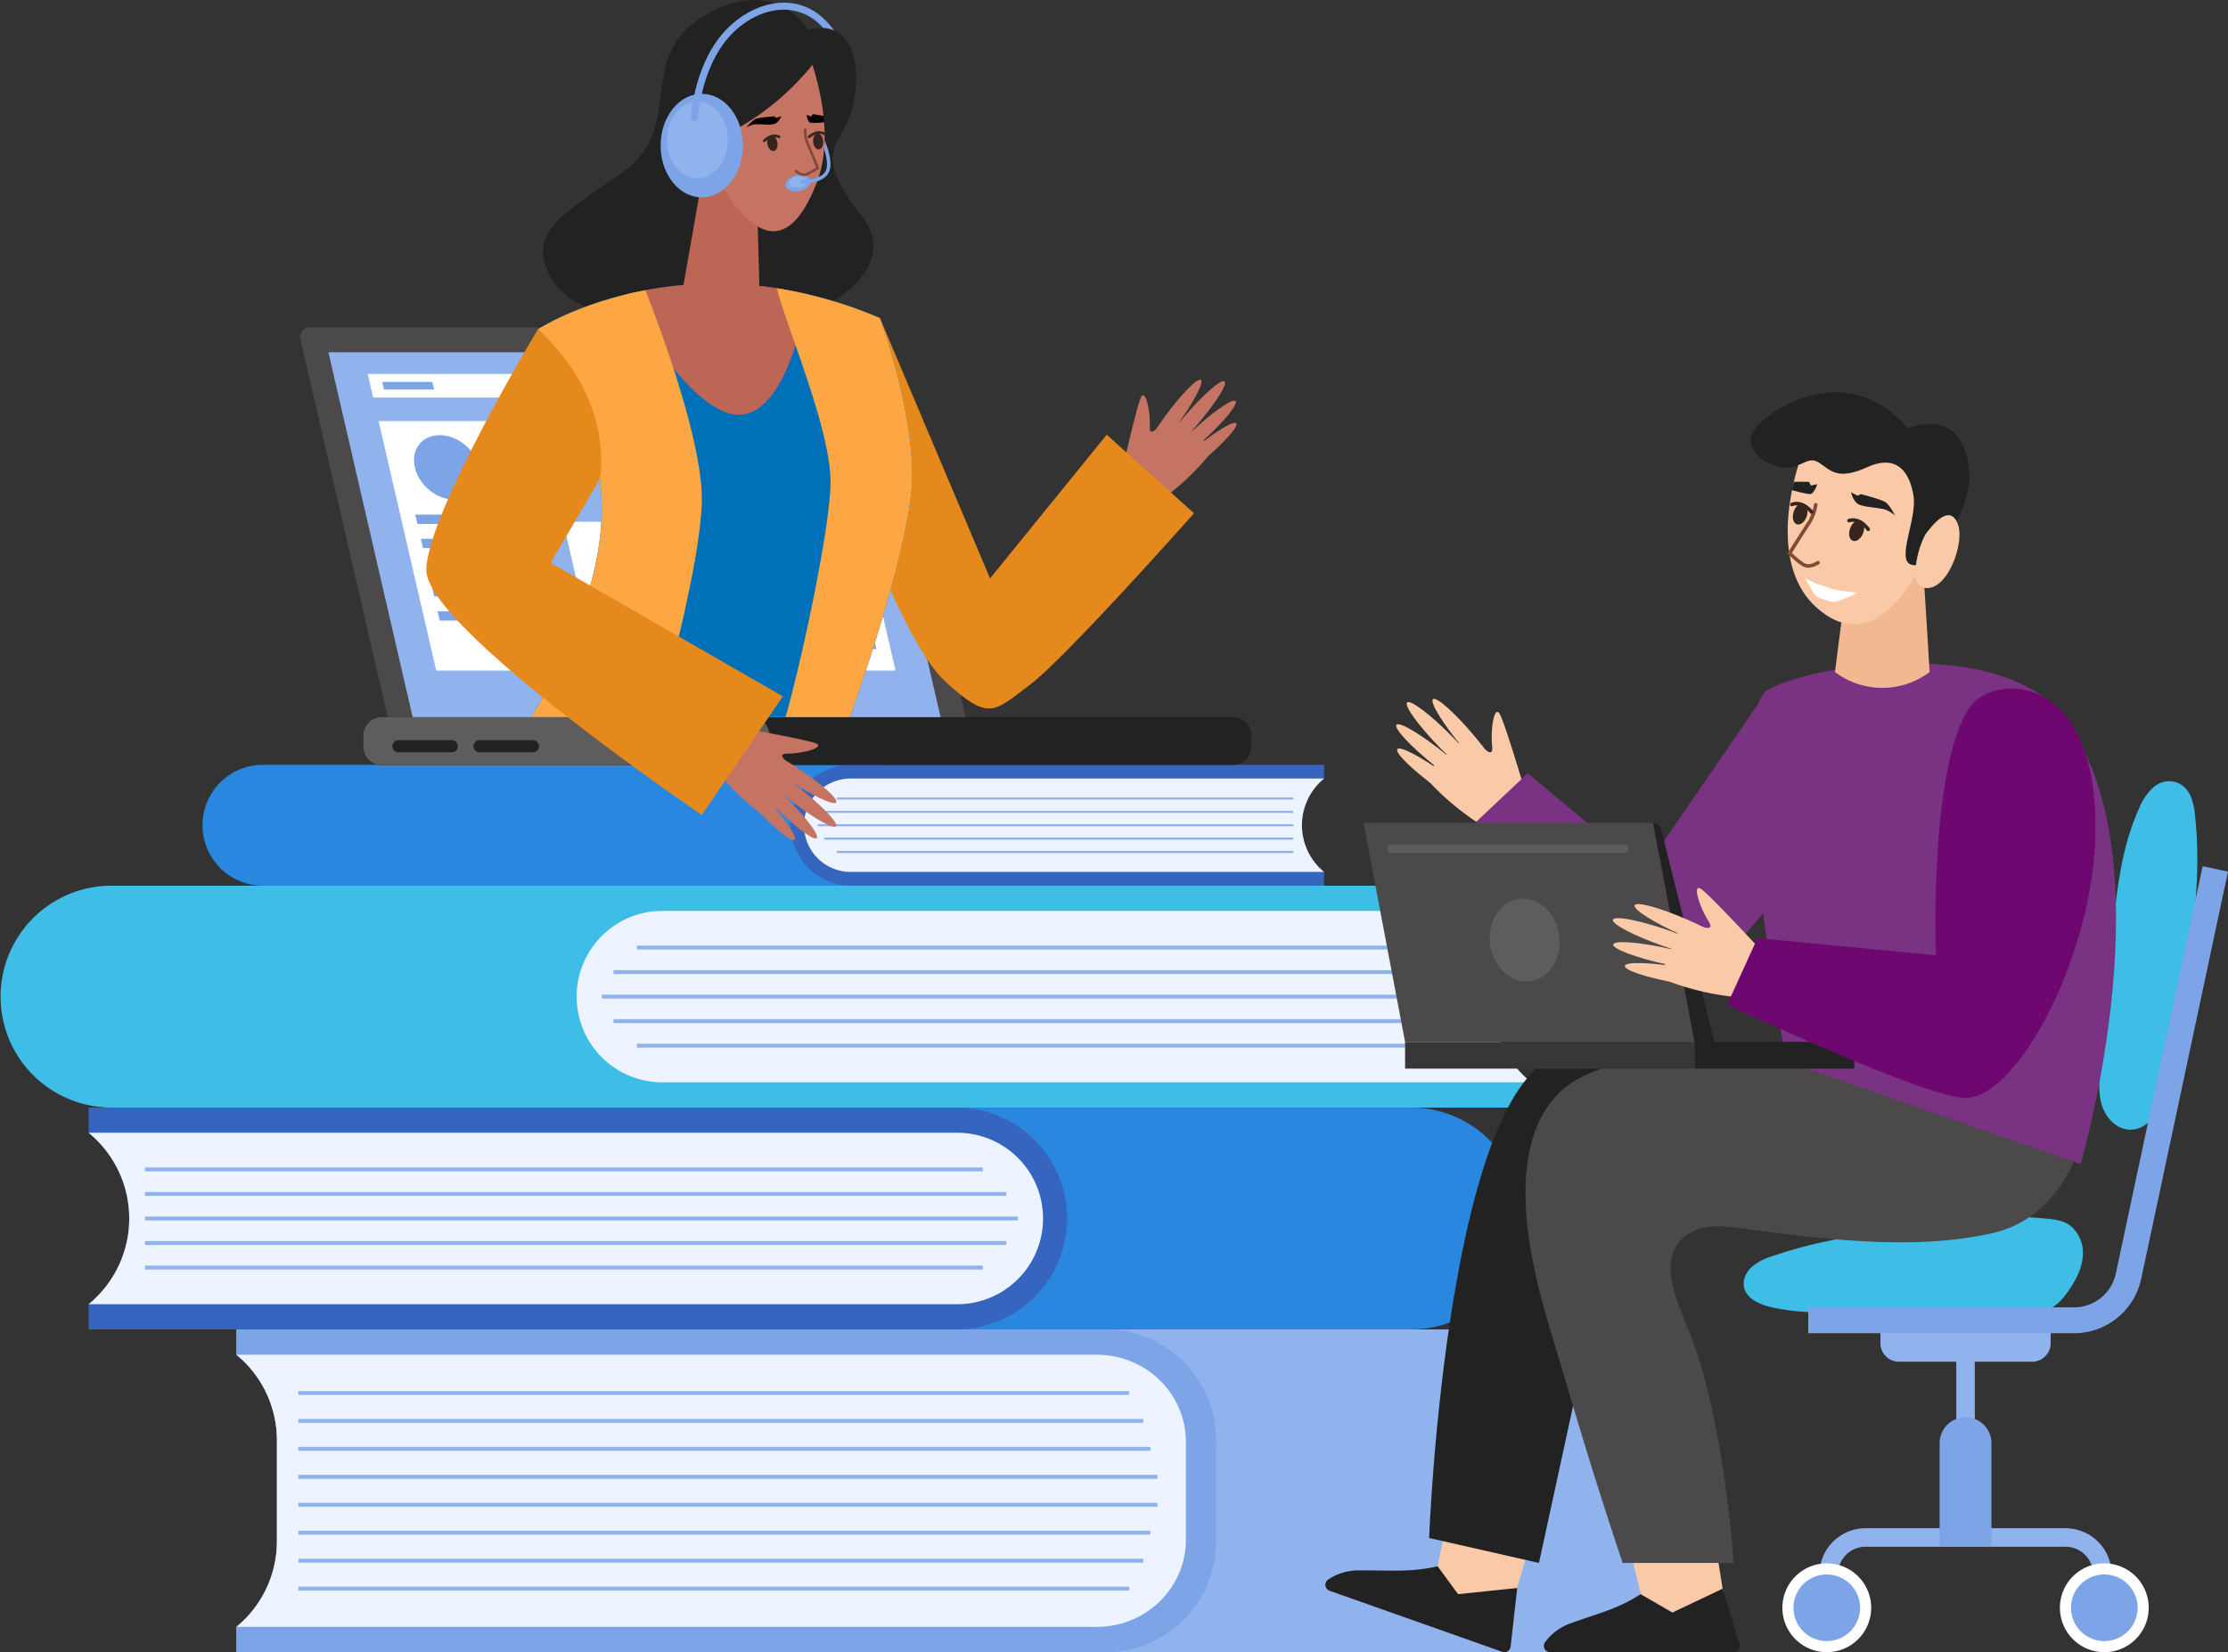 <svg xmlns="http://www.w3.org/2000/svg" xmlns:xlink="http://www.w3.org/1999/xlink" width="740.019" height="548.856" viewBox="0 0 740.019 548.856"><rect x="0" y="0" width="740.019" height="548.856" fill="#333333" stroke="none"/><defs><clipPath id="clip-path"><rect id="Rechteck_87" data-name="Rechteck 87" width="740.019" height="548.856" transform="translate(0 0)" fill="none"></rect></clipPath></defs><g id="Gruppe_405" data-name="Gruppe 405" transform="translate(-1070 -1432.339)"><g id="Gruppe_90" data-name="Gruppe 90" transform="translate(1070 1432.339)" style="isolation: isolate"><g id="Gruppe_66" data-name="Gruppe 66" transform="translate(0 0)" clip-path="url(#clip-path)" style="mix-blend-mode: soft-light;isolation: isolate"><path id="Pfad_323" data-name="Pfad 323" d="M860.184,898.27H571.638v8.376a36.8,36.8,0,0,1,0,56.952v8.377H860.184a36.852,36.852,0,0,0,0-73.7" transform="translate(-391.159 -530.339)" fill="#2a87df"></path><path id="Pfad_324" data-name="Pfad 324" d="M1228.97,898.27H940.424v8.376a36.8,36.8,0,0,1,0,56.952v8.377H1228.97a36.852,36.852,0,0,0,0-73.7" transform="translate(-911 -530.339)" fill="#3565bf"></path><path id="Pfad_325" data-name="Pfad 325" d="M1249.417,918.719H960.872a36.8,36.8,0,0,1,0,56.952h288.545a28.476,28.476,0,1,0,0-56.952" transform="translate(-931.448 -542.411)" fill="#edf4ff"></path><rect id="Rechteck_61" data-name="Rechteck 61" width="289.969" height="1.298" transform="translate(48.142 404.134)" fill="#90b3ed"></rect><rect id="Rechteck_62" data-name="Rechteck 62" width="286.075" height="1.298" transform="translate(48.142 395.985)" fill="#90b3ed"></rect><rect id="Rechteck_63" data-name="Rechteck 63" width="278.286" height="1.298" transform="translate(48.142 387.836)" fill="#90b3ed"></rect><rect id="Rechteck_64" data-name="Rechteck 64" width="286.075" height="1.298" transform="translate(48.142 412.283)" fill="#90b3ed"></rect><rect id="Rechteck_65" data-name="Rechteck 65" width="278.286" height="1.298" transform="translate(48.142 420.432)" fill="#90b3ed"></rect><path id="Pfad_326" data-name="Pfad 326" d="M451.819,1086.589v-8.376H740.365a36.852,36.852,0,0,1,36.852,36.852v33.515a36.852,36.852,0,0,1-36.852,36.853H451.819v-8.377a36.791,36.791,0,0,0,13.488-28.476v-33.515a36.789,36.789,0,0,0-13.488-28.476" transform="translate(-222.263 -636.577)" fill="#90b3ed"></path><path id="Pfad_327" data-name="Pfad 327" d="M820.6,1086.589v-8.376h288.546A36.852,36.852,0,0,1,1146,1115.065v33.515a36.852,36.852,0,0,1-36.852,36.853H820.6v-8.377a36.792,36.792,0,0,0,13.488-28.476v-33.515a36.79,36.79,0,0,0-13.488-28.476" transform="translate(-742.103 -636.577)" fill="#7ca4e6"></path><path id="Pfad_328" data-name="Pfad 328" d="M820.6,1086.589v-8.376h288.546A36.852,36.852,0,0,1,1146,1115.065v33.515a36.852,36.852,0,0,1-36.852,36.853H820.6v-8.377a36.792,36.792,0,0,0,13.488-28.476v-33.515a36.79,36.79,0,0,0-13.488-28.476" transform="translate(-742.103 -636.577)" fill="#7ca4e6"></path><path id="Pfad_329" data-name="Pfad 329" d="M1130.878,1189.148H845.048a36.792,36.792,0,0,0,13.44-28.436V1127.2a36.79,36.79,0,0,0-13.44-28.435h285.829c16.271,0,29.508,12.972,29.508,28.916v32.553c0,15.945-13.237,28.917-29.508,28.917" transform="translate(-766.498 -648.709)" fill="#edf4ff"></path><rect id="Rechteck_66" data-name="Rechteck 66" width="275.926" height="1.298" transform="translate(99.108 462.106)" fill="#90b3ed"></rect><rect id="Rechteck_67" data-name="Rechteck 67" width="280.646" height="1.298" transform="translate(99.108 471.389)" fill="#90b3ed"></rect><rect id="Rechteck_68" data-name="Rechteck 68" width="283.006" height="1.298" transform="translate(99.108 480.672)" fill="#90b3ed"></rect><rect id="Rechteck_69" data-name="Rechteck 69" width="285.367" height="1.298" transform="translate(99.108 489.956)" fill="#90b3ed"></rect><rect id="Rechteck_70" data-name="Rechteck 70" width="285.367" height="1.298" transform="translate(99.108 499.239)" fill="#90b3ed"></rect><rect id="Rechteck_71" data-name="Rechteck 71" width="283.006" height="1.298" transform="translate(99.108 508.522)" fill="#90b3ed"></rect><rect id="Rechteck_72" data-name="Rechteck 72" width="280.646" height="1.298" transform="translate(99.108 517.805)" fill="#90b3ed"></rect><rect id="Rechteck_73" data-name="Rechteck 73" width="275.926" height="1.298" transform="translate(99.108 527.088)" fill="#90b3ed"></rect><path id="Pfad_330" data-name="Pfad 330" d="M1049.11,718.327h288.545V726.7a36.8,36.8,0,0,0,0,56.952v8.377H1049.11a36.853,36.853,0,0,1,0-73.705" transform="translate(-1012.257 -424.1)" fill="#3ebee6"></path><path id="Pfad_331" data-name="Pfad 331" d="M601.957,718.327H890.5V726.7a36.8,36.8,0,0,0,0,56.952v8.377H601.957a36.853,36.853,0,0,1,0-73.705" transform="translate(-381.951 -424.1)" fill="#3ebee6"></path><path id="Pfad_332" data-name="Pfad 332" d="M593.581,738.776H882.126a36.8,36.8,0,0,0,0,56.952H593.581a28.476,28.476,0,0,1,0-56.952" transform="translate(-373.574 -436.173)" fill="#edf4ff"></path><rect id="Rechteck_74" data-name="Rechteck 74" width="289.969" height="1.298" transform="translate(199.864 330.43)" fill="#90b3ed"></rect><rect id="Rechteck_75" data-name="Rechteck 75" width="286.075" height="1.298" transform="translate(203.758 322.281)" fill="#90b3ed"></rect><rect id="Rechteck_76" data-name="Rechteck 76" width="278.286" height="1.298" transform="translate(211.547 314.132)" fill="#90b3ed"></rect><rect id="Rechteck_77" data-name="Rechteck 77" width="286.075" height="1.298" transform="translate(203.758 338.578)" fill="#90b3ed"></rect><rect id="Rechteck_78" data-name="Rechteck 78" width="278.286" height="1.298" transform="translate(211.547 346.727)" fill="#90b3ed"></rect><path id="Pfad_333" data-name="Pfad 333" d="M1108.5,620.286h207v4.563a20.052,20.052,0,0,0,0,31.031v4.563h-207a20.079,20.079,0,0,1,0-40.157" transform="translate(-1021.301 -366.217)" fill="#2a87df"></path><path id="Pfad_334" data-name="Pfad 334" d="M753.084,620.286H910.3v4.563a20.052,20.052,0,0,0,0,31.031v4.563H753.084a20.079,20.079,0,0,1,0-40.157" transform="translate(-470.517 -366.217)" fill="#3565bf"></path><path id="Pfad_335" data-name="Pfad 335" d="M748.521,631.428H905.733a20.052,20.052,0,0,0,0,31.03H748.521a15.515,15.515,0,0,1,0-31.03" transform="translate(-465.953 -372.795)" fill="#edf4ff"></path><rect id="Rechteck_79" data-name="Rechteck 79" width="157.988" height="0.707" transform="translate(271.593 273.794)" fill="#90b3ed"></rect><rect id="Rechteck_80" data-name="Rechteck 80" width="155.866" height="0.707" transform="translate(273.715 269.354)" fill="#90b3ed"></rect><rect id="Rechteck_81" data-name="Rechteck 81" width="151.622" height="0.707" transform="translate(277.959 264.914)" fill="#90b3ed"></rect><rect id="Rechteck_82" data-name="Rechteck 82" width="155.866" height="0.707" transform="translate(273.715 278.234)" fill="#90b3ed"></rect><rect id="Rechteck_83" data-name="Rechteck 83" width="151.622" height="0.707" transform="translate(277.959 282.673)" fill="#90b3ed"></rect><path id="Pfad_336" data-name="Pfad 336" d="M798.163,597.513h282.789a6.033,6.033,0,0,0,6.033-6.033v-3.85a6.033,6.033,0,0,0-6.033-6.033H798.163a6.034,6.034,0,0,0-6.034,6.033v3.85a6.033,6.033,0,0,0,6.034,6.033" transform="translate(-671.422 -343.374)" fill="#222"></path><path id="Pfad_337" data-name="Pfad 337" d="M1317.637,591.48v-3.85a6.034,6.034,0,0,0-6.033-6.033H1188.835a6.033,6.033,0,0,0-6.033,6.033v3.85a6.033,6.033,0,0,0,6.033,6.033H1311.6a6.033,6.033,0,0,0,6.033-6.033" transform="translate(-1062.094 -343.374)" fill="#5e5c5d"></path><path id="Pfad_338" data-name="Pfad 338" d="M1455.17,604.347h-17.7a2.011,2.011,0,1,1,0-4.022h17.7a2.011,2.011,0,0,1,0,4.022" transform="translate(-1305.127 -354.432)" fill="#222"></path><path id="Pfad_339" data-name="Pfad 339" d="M1389.375,604.347h-17.7a2.011,2.011,0,0,1,0-4.022h17.7a2.011,2.011,0,1,1,0,4.022" transform="translate(-1212.384 -354.432)" fill="#222"></path><path id="Pfad_340" data-name="Pfad 340" d="M1210.814,265.489H1026.921a3.1,3.1,0,0,0-3.094,4.022l28.964,125.455h191.938l-28.964-125.455a5.366,5.366,0,0,0-4.951-4.022" transform="translate(-924.026 -156.745)" fill="#4b494a"></path><path id="Pfad_341" data-name="Pfad 341" d="M1247.3,406.9H1071.954l-27.981-121.2H1219.32Z" transform="translate(-934.894 -168.677)" fill="#90b3ed"></path><path id="Pfad_342" data-name="Pfad 342" d="M1219.684,361.128h-98.994l-4.524-19.595h98.994Z" transform="translate(-936.848 -201.641)" fill="#fff"></path><path id="Pfad_343" data-name="Pfad 343" d="M1327.178,356.813c.764,3.31-1.3,5.993-4.61,5.993a8,8,0,0,1-7.377-5.993c-.764-3.31,1.3-5.993,4.61-5.993a8,8,0,0,1,7.377,5.993" transform="translate(-1125.956 -207.124)" fill="#7ca4e6"></path><path id="Pfad_344" data-name="Pfad 344" d="M1244.779,358.68h-22.743l-.538-2.327h22.743Z" transform="translate(-1005.087 -210.391)" fill="#7ca4e6"></path><path id="Pfad_345" data-name="Pfad 345" d="M1200.375,371.2H1148.83l-.537-2.327h51.544Z" transform="translate(-930.697 -217.781)" fill="#7ca4e6"></path><path id="Pfad_346" data-name="Pfad 346" d="M1174.464,358.68H1151.72l-.537-2.327h22.743Z" transform="translate(-905.97 -210.391)" fill="#7ca4e6"></path><path id="Pfad_347" data-name="Pfad 347" d="M1286,311.1H1133.438l-1.809-7.838H1284.19Z" transform="translate(-1009.496 -179.045)" fill="#fff"></path><path id="Pfad_348" data-name="Pfad 348" d="M1471.913,312.273h-16.656l-.582-2.519h16.656Z" transform="translate(-1327.729 -182.878)" fill="#7ca4e6"></path><path id="Pfad_349" data-name="Pfad 349" d="M1416.719,424.392H1378.3l-19.13-82.859h38.422Z" transform="translate(-1233.415 -201.641)" fill="#fff"></path><path id="Pfad_350" data-name="Pfad 350" d="M1438.949,363.66c1.367,5.923-2.326,10.725-8.249,10.725s-11.834-4.8-13.2-10.725,2.326-10.725,8.25-10.725,11.834,4.8,13.2,10.725" transform="translate(-1279.706 -208.373)" fill="#7ca4e6"></path><path id="Pfad_351" data-name="Pfad 351" d="M1427.963,420.471H1399.55l-.711-3.079h28.413Z" transform="translate(-1260.909 -246.428)" fill="#7ca4e6"></path><path id="Pfad_352" data-name="Pfad 352" d="M1423.437,440.075h-28.413l-.711-3.079h28.413Z" transform="translate(-1254.529 -258.003)" fill="#7ca4e6"></path><path id="Pfad_353" data-name="Pfad 353" d="M1418.911,459.68H1390.5l-.711-3.079H1418.2Z" transform="translate(-1248.149 -269.577)" fill="#7ca4e6"></path><path id="Pfad_354" data-name="Pfad 354" d="M1414.385,479.284h-28.413l-.711-3.079h28.413Z" transform="translate(-1241.769 -281.151)" fill="#7ca4e6"></path><path id="Pfad_355" data-name="Pfad 355" d="M1409.858,498.888h-28.413l-.711-3.079h28.413Z" transform="translate(-1235.389 -292.726)" fill="#7ca4e6"></path><path id="Pfad_356" data-name="Pfad 356" d="M1262.382,472.608h-49.407L1201.568,423.2h49.408Z" transform="translate(-1014.526 -249.858)" fill="#fff"></path><path id="Pfad_357" data-name="Pfad 357" d="M1268.7,462.172c1.888,8.177-3.21,14.805-11.387,14.805s-16.336-6.629-18.224-14.805,3.211-14.805,11.387-14.805,16.336,6.628,18.224,14.805" transform="translate(-1036.447 -264.126)" fill="#7ca4e6"></path><path id="Pfad_358" data-name="Pfad 358" d="M1124.008,472.608h-32.093L1080.509,423.2H1112.6Z" transform="translate(-826.565 -249.858)" fill="#fff"></path><path id="Pfad_359" data-name="Pfad 359" d="M1137.5,443.625h-22.653l-.711-3.079h22.653Z" transform="translate(-853.837 -260.098)" fill="#7ca4e6"></path><path id="Pfad_360" data-name="Pfad 360" d="M1132.977,463.229h-22.653l-.711-3.079h22.653Z" transform="translate(-847.457 -271.672)" fill="#7ca4e6"></path><path id="Pfad_361" data-name="Pfad 361" d="M1128.451,482.833H1105.8l-.711-3.079h22.653Z" transform="translate(-841.077 -283.247)" fill="#7ca4e6"></path><path id="Pfad_362" data-name="Pfad 362" d="M1123.926,502.437h-22.653l-.711-3.079h22.653Z" transform="translate(-834.697 -294.821)" fill="#7ca4e6"></path><path id="Pfad_363" data-name="Pfad 363" d="M1119.4,522.042h-22.653l-.71-3.079h22.653Z" transform="translate(-828.317 -306.395)" fill="#7ca4e6"></path><path id="Pfad_364" data-name="Pfad 364" d="M822.066,346.093s4.934-21.882,6.35-24.787,3.147,4.118,2.934,9.642c-.222,5.74,6.18-4.455,6.18-4.455l15.222,11.78A79.863,79.863,0,0,1,835.4,355.094Z" transform="translate(-449.451 -189.299)" fill="#c57363"></path><path id="Pfad_365" data-name="Pfad 365" d="M844.653,323.214c-5.533,7.589-10.916,13.086-12.023,12.279s2.48-7.614,8.013-15.2,10.916-13.087,12.024-12.279-2.481,7.614-8.013,15.2" transform="translate(-453.81 -181.804)" fill="#c57363"></path><path id="Pfad_366" data-name="Pfad 366" d="M826.59,323.877c-6.208,7.211-12.094,12.323-13.146,11.417s3.128-7.486,9.336-14.7,12.094-12.323,13.147-11.418-3.127,7.487-9.336,14.7" transform="translate(-429.189 -182.478)" fill="#c57363"></path><path id="Pfad_367" data-name="Pfad 367" d="M818.366,338.023c-6.718,6.165-12.894,10.368-13.793,9.387s3.818-6.773,10.536-12.937S828,324.105,828.9,325.086s-3.817,6.773-10.536,12.938" transform="translate(-418.501 -191.847)" fill="#c57363"></path><path id="Pfad_368" data-name="Pfad 368" d="M818.294,355.507c-7,5.839-13.371,9.744-14.223,8.722s4.135-6.584,11.138-12.423,13.371-9.744,14.224-8.722-4.135,6.584-11.138,12.423" transform="translate(-418.816 -202.461)" fill="#c57363"></path><path id="Pfad_369" data-name="Pfad 369" d="M850.123,257.967,886.7,344.452l38.752-47.736,28.994,26.093s-42.633,48.09-54.55,57.012-13.447,12.236-27.978-1.02-32.375-66.28-32.375-66.28-6.118-33.395,10.579-54.553" transform="translate(-557.858 -152.304)" fill="#e5891d"></path><path id="Pfad_370" data-name="Pfad 370" d="M1186.513,9.94s-10.133-18.545-34.032-4.971-6.118,37.474-27.723,52.387-30.591,20.075-24.282,33.65,30.591,18.355,59.27,18.355,59.844-18.737,44.357-38.047-7.839-22.752-4.206-31.547c4.992-12.086,4.206-34.415-13.384-29.826" transform="translate(-918.146 -0.001)" fill="#222"></path><path id="Pfad_371" data-name="Pfad 371" d="M1069.3,245.146s48.181-31.483,113.569-3.7c0,0,10.707,28.934,10.707,52.259s-20.649,80.285-20.649,80.285h-105.92s25.62-38.605,23.325-73.785-21.031-55.063-21.031-55.063" transform="translate(-890.604 -135.787)" fill="#0071b8"></path><path id="Pfad_372" data-name="Pfad 372" d="M1151.666,233.722c6.126,10.861,22.032,36.783,35.759,39.6,15,3.074,22.559-24.285,25.184-39.756a128.937,128.937,0,0,0-60.943.16" transform="translate(-944.313 -135.79)" fill="#bd6655"></path><path id="Pfad_373" data-name="Pfad 373" d="M1275.509,235.362c-22.257,4.2-35.661,12.955-35.661,12.955s18.737,19.884,21.031,55.063-23.325,73.785-23.325,73.785h42.2c6.579-24.082,13.893-54.355,14.485-70.853.7-19.443-13.392-57.343-18.733-70.95" transform="translate(-1061.15 -138.958)" fill="#fca744"></path><path id="Pfad_374" data-name="Pfad 374" d="M1067.007,233.806c3.519,13.729,18.635,48.42,17.831,65.9-.848,18.441-10.714,62.173-14.923,76.538h21.412s20.649-56.96,20.649-80.285-10.707-52.259-10.707-52.259a143.739,143.739,0,0,0-34.262-9.9" transform="translate(-809.004 -138.039)" fill="#fca744"></path><path id="Pfad_375" data-name="Pfad 375" d="M1201.429,101.752l-11.217,63.986h27.414l-1.412-52.259Z" transform="translate(-965.119 -60.074)" fill="#bd6655"></path><path id="Pfad_376" data-name="Pfad 376" d="M1174.53,35.724s11.216,25.492,3.569,45.122-18.864,24.982-35.434-5.608,14.785-46.906,31.865-39.513" transform="translate(-906.865 -20.049)" fill="#c57363"></path><path id="Pfad_377" data-name="Pfad 377" d="M1186.786,31.178s-15.023,22.178-41.161,29.635c0,0-11.523-32.341,14.586-38.812,22.37-5.545,26.576,9.177,26.576,9.177" transform="translate(-914.978 -12.252)" fill="#222"></path><path id="Pfad_378" data-name="Pfad 378" d="M1237.178,103.53c-1.117-2.053-5.354-8.661-9.05-2.351-4.181,7.136,2.358,17.781,9.05,16.06s1.638-10.7,0-13.709" transform="translate(-1003.035 -58.163)" fill="#c57363"></path><path id="Pfad_379" data-name="Pfad 379" d="M1231.58,93.286c0,9.5-6.12,17.207-13.67,17.207s-13.67-7.7-13.67-17.207,6.12-17.207,13.67-17.207,13.67,7.7,13.67,17.207" transform="translate(-984.819 -44.917)" fill="#7ca4e6"></path><path id="Pfad_380" data-name="Pfad 380" d="M1236.752,95.269c0,7.028-4.526,12.726-10.109,12.726s-10.11-5.7-10.11-12.726,4.527-12.726,10.11-12.726,10.109,5.7,10.109,12.726" transform="translate(-995.025 -48.734)" fill="#90b3ed"></path><path id="Pfad_381" data-name="Pfad 381" d="M1161.471,2.171c-7.865-.142-16.283,4.4-21.954,11.834-8.249,10.818-9.239,25.645-9.277,26.271a1.163,1.163,0,0,0,1.09,1.231l.072,0a1.163,1.163,0,0,0,1.16-1.092c.009-.146.993-14.758,8.8-25,5.231-6.86,12.914-11.042,20.064-10.918a17.236,17.236,0,0,1,12.693,6.043,9.846,9.846,0,0,1,3.7.908c-4.233-5.956-9.887-9.163-16.356-9.276" transform="translate(-900.754 -1.28)" fill="#7ca4e6"></path><path id="Pfad_385" data-name="Pfad 385" d="M1151.609,590.315s22.09,3.9,25.059,5.177-3.965,3.337-9.494,3.384c-5.744.049,4.74,5.964,4.74,5.964L1160.864,620.6a79.866,79.866,0,0,1-17.618-16.544Z" transform="translate(-905.635 -348.522)" fill="#c57363"></path><path id="Pfad_386" data-name="Pfad 386" d="M1141.289,616.191c-7.841-5.17-13.585-10.288-12.831-11.432s7.722,2.119,15.563,7.289,13.585,10.289,12.831,11.433-7.722-2.119-15.564-7.289" transform="translate(-879.09 -356.915)" fill="#c57363"></path><path id="Pfad_387" data-name="Pfad 387" d="M1140.748,630.572c-7.5-5.862-12.879-11.5-12.024-12.595s7.625,2.772,15.121,8.634,12.879,11.5,12.023,12.594-7.625-2.771-15.121-8.633" transform="translate(-878.228 -364.745)" fill="#c57363"></path><path id="Pfad_388" data-name="Pfad 388" d="M1154.223,636.145c-6.474-6.421-10.963-12.392-10.026-13.337s6.945,3.495,13.419,9.916,10.963,12.392,10.026,13.336-6.945-3.494-13.419-9.915" transform="translate(-896.359 -367.631)" fill="#c57363"></path><path id="Pfad_389" data-name="Pfad 389" d="M1171.536,635.349c-6.162-6.721-10.362-12.9-9.382-13.8s6.771,3.82,12.934,10.541,10.362,12.9,9.381,13.8-6.771-3.82-12.933-10.541" transform="translate(-920.552 -366.899)" fill="#c57363"></path><path id="Pfad_390" data-name="Pfad 390" d="M1208.947,266.991s-36.709,60.8-37.092,79.918,91.485,81.448,91.485,81.448l26.936-39.386-77.124-44.357,16.338-27.859s5.458-25.675-20.544-49.766" transform="translate(-1030.25 -157.632)" fill="#e5891d"></path><rect id="Rechteck_84" data-name="Rechteck 84" width="6.146" height="65.143" transform="translate(649.774 446.225)" fill="#90b3ed"></rect><path id="Pfad_391" data-name="Pfad 391" d="M149.952,1086.7H194.2a6.146,6.146,0,0,0,6.146-6.146v-6.146H143.806v6.146a6.146,6.146,0,0,0,6.146,6.146" transform="translate(480.771 -634.333)" fill="#90b3ed"></path><path id="Pfad_392" data-name="Pfad 392" d="M94.294,1265.881h6.146v-11.062a9.228,9.228,0,0,1,9.218-9.218H176.03a9.229,9.229,0,0,1,9.218,9.218v11.062h6.145v-11.062a15.381,15.381,0,0,0-15.364-15.364H109.658a15.381,15.381,0,0,0-15.364,15.364Z" transform="translate(510.003 -731.774)" fill="#90b3ed"></path><path id="Pfad_393" data-name="Pfad 393" d="M64.286,1282.711a14.749,14.749,0,1,0,14.749-14.749,14.749,14.749,0,0,0-14.749,14.749" transform="translate(619.903 -748.605)" fill="#fff"></path><path id="Pfad_394" data-name="Pfad 394" d="M84.35,1299.088a11.062,11.062,0,1,0-11.062-11.062,11.075,11.075,0,0,0,11.062,11.062" transform="translate(614.588 -753.919)" fill="#7ca4e6"></path><path id="Pfad_395" data-name="Pfad 395" d="M318.841,1282.711a14.749,14.749,0,1,1-14.749-14.749,14.749,14.749,0,0,1,14.749,14.749" transform="translate(302.664 -748.605)" fill="#fff"></path><path id="Pfad_396" data-name="Pfad 396" d="M309.406,1299.088a11.062,11.062,0,1,1,11.062-11.062,11.075,11.075,0,0,1-11.062,11.062" transform="translate(297.349 -753.919)" fill="#7ca4e6"></path><path id="Pfad_397" data-name="Pfad 397" d="M200.422,1149.432a8.6,8.6,0,0,1,8.6,8.6v34.415H191.818v-34.415a8.6,8.6,0,0,1,8.6-8.6" transform="translate(452.425 -678.624)" fill="#7ca4e6"></path><path id="Pfad_398" data-name="Pfad 398" d="M118.024,1007a8.64,8.64,0,0,1,2.347-3.423,19.07,19.07,0,0,1,6.475-3.432,150.859,150.859,0,0,1,19.194-5.22,385.586,385.586,0,0,1,44.686-6.947c8.559-.82,17.2-1.356,25.782-.561,3.509.325,7.4.463,10.155,2.934a11.722,11.722,0,0,1,3.664,8.619c-.007,4.575-2.2,8.867-4.82,12.62-1.828,2.623-4.035,5.193-7.041,6.282-4.535,1.642-9.734.757-14.45.762-5.877.007-11.755.041-17.632.062l-34.878.121c-8.382.029-16.859.048-25.009-1.909-3.818-.917-8.118-2.914-8.785-6.784a6.128,6.128,0,0,1,.313-3.124" transform="translate(461.51 -582.738)" fill="#3ebee6"></path><path id="Pfad_399" data-name="Pfad 399" d="M26.38,716.3q1.374-15,2.749-30c1.364-14.883,2.811-30.091,9-43.7a19.55,19.55,0,0,1,4.536-6.8c4.245-3.729,10.088-2.537,12.477,2.592a21.014,21.014,0,0,1,1.536,6.638c2.436,22.258-1.417,44.671-5.27,66.728-1.3,7.461-2.609,14.924-4.177,22.333-.736,3.478-1.563,7.025-3.486,10.014s-5.179,5.362-8.733,5.276c-4.3-.1-7.848-3.791-9.194-7.878s-.968-8.516-.575-12.8q.569-6.206,1.137-12.412" transform="translate(672.389 -374.099)" fill="#3ebee6"></path><path id="Pfad_400" data-name="Pfad 400" d="M0,857.69H88.323a22.851,22.851,0,0,0,22.239-18L139.41,704.333l-8.415-1.793L102.147,837.9a14.2,14.2,0,0,1-13.824,11.188H0Z" transform="translate(600.609 -414.78)" fill="#7ca4e6"></path><path id="Pfad_401" data-name="Pfad 401" d="M569.905,1218.767l-6.579,31.556,25.148,8.894,8.821-30.763Z" transform="translate(-88.015 -719.56)" fill="#fac9a8"></path><path id="Pfad_402" data-name="Pfad 402" d="M640.094,1277.513l-2.17,19.307a2.1,2.1,0,0,1-2.8,1.883l-57.334-20.278a2.1,2.1,0,0,1-.53-3.691,18.031,18.031,0,0,1,10.525-3.078c9.636-.085,17.043.73,25.867-1.384l6.8,9.269Z" transform="translate(-136.161 -749.968)" fill="#222"></path><path id="Pfad_403" data-name="Pfad 403" d="M426.144,913.41l-23.687,109.027-36.484-8.29s5.99-157.776,46.83-161.316,68.61,13.2,68.61,13.2Z" transform="translate(108.702 -503.222)" fill="#222"></path><path id="Pfad_404" data-name="Pfad 404" d="M405.1,1239.884l7.687,31.943h26.674l-5.1-31.943Z" transform="translate(134.628 -732.028)" fill="#fac9a8"></path><path id="Pfad_405" data-name="Pfad 405" d="M455.409,1288.5l5.55,18.377a2.1,2.1,0,0,1-2.011,2.708H398.134a2.1,2.1,0,0,1-1.73-3.3,18.031,18.031,0,0,1,8.9-6.412c9.056-3.293,15.251-4.62,22.864-9.554l10.561,6.1Z" transform="translate(116.758 -760.733)" fill="#222"></path><path id="Pfad_406" data-name="Pfad 406" d="M296.837,846.229s1.85,52.735-34.54,60.754c-18.918,4.168-38.837,3.277-57.982,1.387-7.609-.752-15.183-1.764-22.759-2.786-6.452-.87-14.049-2.2-19.873,1.62-11.669,7.651-3.173,23.4.753,33.584,11.336,29.4,14.3,75.675,14.294,75.675H139.865q-9.7-28.938-18.291-58.249c-6.286-21.422-14.37-43.787-13.96-66.4.251-13.788,4.1-28.219,16.663-35.726,14.8-8.848,34.734-6.4,51.207-5.709,6.2.261,12.631.7,18.765-.526a23.835,23.835,0,0,0,7.166-2.54c1.06-.6,5.279-5.12,5.91-5.092l89.512,4.009" transform="translate(399.093 -497.247)" fill="#4b494a"></path><path id="Pfad_407" data-name="Pfad 407" d="M603.376,604.73s-6.966-23.59-8.723-26.668-3.149,4.731-2.519,10.761c.653,6.265-7.082-4.432-7.082-4.432L569.24,598.371a87.57,87.57,0,0,0,20.193,17.162Z" transform="translate(-96.518 -340.879)" fill="#fac9a8"></path><path id="Pfad_408" data-name="Pfad 408" d="M595.947,582.952c6.6,7.908,12.882,13.538,14.035,12.575s-3.259-8.154-9.857-16.061-12.882-13.538-14.035-12.575,3.259,8.154,9.857,16.061" transform="translate(-110.135 -334.629)" fill="#fac9a8"></path><path id="Pfad_409" data-name="Pfad 409" d="M612.085,584.954c7.309,7.446,14.115,12.618,15.2,11.552s-3.958-7.968-11.267-15.414-14.116-12.618-15.2-11.552,3.958,7.968,11.267,15.414" transform="translate(-133.45 -336.174)" fill="#fac9a8"></path><path id="Pfad_410" data-name="Pfad 410" d="M617.717,600.979c7.793,6.264,14.851,10.421,15.765,9.284s-4.662-7.137-12.455-13.4-14.851-10.421-15.765-9.284,4.662,7.137,12.454,13.4" transform="translate(-141.437 -346.795)" fill="#fac9a8"></path><path id="Pfad_411" data-name="Pfad 411" d="M615.091,620.1c8.081,5.888,15.329,9.7,16.188,8.525s-5-6.908-13.076-12.8-15.329-9.7-16.188-8.526,5,6.908,13.076,12.8" transform="translate(-137.895 -358.425)" fill="#fac9a8"></path><path id="Pfad_412" data-name="Pfad 412" d="M451.575,559.553,410.442,619.47,371.85,587.234l-21.278,20.053s27.2,41.393,49.139,54.96,58.029-38.564,58.029-38.564,10.11-28.789-6.165-64.129" transform="translate(135.582 -330.36)" fill="#793382"></path><path id="Pfad_413" data-name="Pfad 413" d="M192.991,554.086c-20.466-24.38-81.072-16.257-96.744-7.3-12.764,7.3,0,90.4,6.186,123.412l97.719,34.1s30.762-105.037-7.161-150.213" transform="translate(490.909 -317.596)" fill="#793382"></path><path id="Pfad_414" data-name="Pfad 414" d="M270.913,447.753c.9,13.8,1.749,27.128,2.486,39.863a26.169,26.169,0,0,1-31.425,0c1.451-11.572,3.149-24.351,4.877-37.852,8.023-.5,16.06-1.36,24.062-2.011" transform="translate(367.506 -264.354)" fill="#f2b891"></path><path id="Pfad_415" data-name="Pfad 415" d="M231.262,358.2s-12.463,33.554,5.49,49.413c21.718,19.186,38.068-16.538,43.543-37.59,0,0-23.316-39.5-49.034-11.823" transform="translate(366.723 -205.676)" fill="#fac9a8"></path><path id="Pfad_416" data-name="Pfad 416" d="M274.071,367.6s-6.452,9.576-11.216,7.745,2.146-15.2.937-22.786-5.295-14.142-15.436-9.513-12.455.644-15.994-1.542-4.8,1.028-10.364,1.671-18.224-6.685-8.967-15.042,31.446-18.441,48.871,1.964c0,0,14.021-6.207,18.922,7.164s-3.432,25.224-6.753,30.341" transform="translate(371.776 -187.819)" fill="#222"></path><path id="Pfad_417" data-name="Pfad 417" d="M221.608,423.476c1.719-2.115,7.257-9.493,10.093-3.069s-3.637,23.771-11.5,21.426c-5.073-1.512-1-15.4,1.41-18.357" transform="translate(418.44 -246.69)" fill="#fac9a8"></path><rect id="Rechteck_85" data-name="Rechteck 85" width="53.005" height="8.883" transform="translate(562.864 346.117)" fill="#222"></rect><rect id="Rechteck_86" data-name="Rechteck 86" width="96.173" height="8.883" transform="translate(466.691 346.117)" fill="#383737"></rect><path id="Pfad_418" data-name="Pfad 418" d="M432.507,667.359H528.68L542.5,740.126H446.324Z" transform="translate(20.367 -394.009)" fill="#4b494a"></path><path id="Pfad_419" data-name="Pfad 419" d="M564.8,687.676H487.44a1.382,1.382,0,1,1,0-2.763H564.8a1.382,1.382,0,0,1,0,2.763" transform="translate(-25.251 -404.373)" fill="#5e5c5d"></path><path id="Pfad_420" data-name="Pfad 420" d="M565.074,740.9c1.071,7.555-3.191,14.407-9.518,15.3s-12.325-4.5-13.4-12.056,3.19-14.406,9.518-15.3,12.324,4.5,13.4,12.056" transform="translate(-47.221 -430.253)" fill="#5e5c5d"></path><path id="Pfad_421" data-name="Pfad 421" d="M416.53,667.359h.011a2.763,2.763,0,0,1,2.681,2.093l17.668,70.674h-6.544Z" transform="translate(132.517 -394.009)" fill="#222"></path><path id="Pfad_422" data-name="Pfad 422" d="M412.758,740.608s-16.69-18.068-19.628-20.05-.729,5.636,2.5,10.764c3.359,5.328-8.312-.839-8.312-.839l-7.989,19.535a87.566,87.566,0,0,0,25.7,6.448Z" transform="translate(171.886 -425.228)" fill="#fac9a8"></path><path id="Pfad_423" data-name="Pfad 423" d="M413.769,743.678c9.417,4.17,17.544,6.436,18.152,5.062s-6.532-5.868-15.949-10.038-17.544-6.436-18.152-5.062,6.532,5.868,15.949,10.038" transform="translate(145.129 -432.904)" fill="#fac9a8"></path><path id="Pfad_424" data-name="Pfad 424" d="M428.536,754c9.85,3.441,18.243,5.065,18.745,3.628s-7.076-5.392-16.927-8.833-18.243-5.066-18.745-3.628,7.077,5.392,16.927,8.833" transform="translate(124.128 -439.636)" fill="#fac9a8"></path><path id="Pfad_425" data-name="Pfad 425" d="M429.262,771.371c9.761,2.167,17.93,2.77,18.246,1.346s-7.34-4.336-17.1-6.5-17.929-2.77-18.246-1.345,7.34,4.336,17.1,6.5" transform="translate(123.684 -451.122)" fill="#fac9a8"></path><path id="Pfad_426" data-name="Pfad 426" d="M419.353,787.7c9.853,1.7,18.041,1.916,18.289.478s-7.537-3.983-17.39-5.684-18.041-1.916-18.289-.478,7.537,3.983,17.39,5.684" transform="translate(137.73 -461.137)" fill="#fac9a8"></path><path id="Pfad_427" data-name="Pfad 427" d="M117.494,641.341l-10.083,22.153s66.446,31.153,79.236,30.991c17.585-.223,42.821-48.265,43.124-89.067.4-53.266-34.019-51.607-41.546-41.071-13.856,19.4-11.475,82.745-11.475,82.745Z" transform="translate(466.249 -329.72)" fill="#6f0771"></path><g id="Gruppe_126" data-name="Gruppe 126"><path id="Pfad_907" data-name="Pfad 907" d="M1157.6,143.6c.31,1.444-1.329,3.021-3.661,3.523s-4.476-.262-4.786-1.706,1.329-3.021,3.661-3.523,4.476.262,4.786,1.706" transform="translate(-888.295 -83.682)" fill="#7ca4e6"></path><path id="Pfad_908" data-name="Pfad 908" d="M1158.392,144.211c.214.994-.915,2.08-2.521,2.426s-3.081-.181-3.295-1.175.915-2.08,2.52-2.426,3.082.181,3.3,1.175" transform="translate(-890.484 -84.386)" fill="#90b3ed"></path><path id="Pfad_909" data-name="Pfad 909" d="M1141.382,113.921c-.03,1.087-.1,2.1-.174,2.884.681,2.108,1.258,4.751.72,6.64-1.079,3.789-8,3.636-8.069,3.634a.582.582,0,0,0-.034,1.163c.028,0,.11,0,.238,0,1.349,0,7.771-.227,8.984-4.481.889-3.121-.79-7.76-1.665-9.843" transform="translate(-867.466 -67.259)" fill="#7ca4e6"></path></g></g><g id="Gruppe_125" data-name="Gruppe 125" transform="matrix(0.998, 0.07, -0.07, 0.998, 77.867, -24.717)"><path id="Pfad_252" data-name="Pfad 252" d="M0,4.5A12,12,0,0,1,2.618,1.547C3.729.92,8.821.21,8.821.21l.723.461L11.235,0S10.442,2.353,8.85,2.808s-5.124.223-6.389.523A8.017,8.017,0,0,0,0,4.5" transform="translate(174.312 50.45)"></path><path id="Pfad_253" data-name="Pfad 253" d="M0,.366S.523,2.732,1.411,2.913a25.722,25.722,0,0,0,4.6-.478L5.729.36,2.038,0l-.5.843Z" transform="translate(193.884 49.007)"></path><path id="Pfad_254" data-name="Pfad 254" d="M.133,3.01c.37,1.408,1.4,2.356,2.3,2.118s1.324-1.567.952-2.975S1.983-.2,1.089.036-.237,1.6.133,3.01" transform="translate(181.439 56.994)" fill="#36241f"></path><path id="Pfad_255" data-name="Pfad 255" d="M.5,2.734a.429.429,0,0,1-.363-.1.436.436,0,0,1-.03-.611C2.882-1.027,5.4.262,5.5.319a.431.431,0,0,1-.4.762C5.016,1.04,3.051.072.752,2.6A.447.447,0,0,1,.5,2.734" transform="translate(180.014 56.665)" fill="#36241f"></path><path id="Pfad_260" data-name="Pfad 260" d="M3.354,15.814A4.8,4.8,0,0,1,.159,14.7.432.432,0,0,1,.7,14.031a3.707,3.707,0,0,0,2.608.911,15.135,15.135,0,0,0,3.678-2.26c-.634-1.293-3.057-6.207-3.86-7.719a12.388,12.388,0,0,1-1.1-4.51A.432.432,0,1,1,2.892.414a11.6,11.6,0,0,0,1,4.143c.93,1.751,4,7.994,4.029,8.057l.153.309-.271.217c-.114.093-2.856,2.284-4.279,2.64-.055.012-.112.025-.169.035" transform="translate(191.282 53.935)" fill="#854a36"></path><path id="Pfad_261" data-name="Pfad 261" d="M.5,2.533a.43.43,0,0,1-.379-.124A.425.425,0,0,1,.131,1.8C3.068-1.084,5.5.348,5.605.409a.431.431,0,1,1-.446.739C5.077,1.1,3.17.024.733,2.415A.423.423,0,0,1,.5,2.533" transform="translate(194.803 54.515)" fill="#36241f"></path><path id="Pfad_262" data-name="Pfad 262" d="M.048,2.872C.271,4.308,1.191,5.363,2.108,5.219S3.588,3.8,3.369,2.36,2.225-.128,1.309.013-.172,1.436.048,2.872" transform="translate(196.622 55.327)" fill="#36241f"></path></g></g><g id="Gruppe_123" data-name="Gruppe 123" transform="matrix(0.995, 0.105, -0.105, 0.995, 1416.159, 1305.656)"><path id="Pfad_297" data-name="Pfad 297" d="M15.363,6.151S13.3,2.973,11.783,2.115,3.3.286,3.3.286L2.312.918,0,0S1.084,3.218,3.261,3.839s7.007.305,8.737.715a11,11,0,0,1,3.366,1.6" transform="translate(297.454 260.275)" fill="#222"></path><path id="Pfad_298" data-name="Pfad 298" d="M6.454,21.626c2.046.344,4.272-1.446,4.368-1.524a.59.59,0,0,0-.745-.915c-.561.453-2.294,1.569-3.566,1.245S2.722,18.3,1.481,17.341c.866-1.768,4.18-8.488,5.278-10.556A16.939,16.939,0,0,0,8.266.618.591.591,0,1,0,7.085.566,15.838,15.838,0,0,1,5.718,6.231C4.446,8.626.252,17.162.209,17.249L0,17.671l.371.3c.156.127,3.906,3.123,5.852,3.611.075.017.153.035.231.047" transform="translate(278.572 265.041)" fill="#854a36"></path><path id="Pfad_299" data-name="Pfad 299" d="M0,0,3.361,1.415,10.5,2.974l7.412.216s-5.592,3.673-7.664,3.786S4.643,6.053,3.836,5.238C3.357,4.752,0,0,0,0" transform="translate(285.177 290.086)" fill="#fff"></path><path id="Pfad_300" data-name="Pfad 300" d="M8.222.5S7.507,3.736,6.292,3.984,0,3.331,0,3.331L.387.492,5.434,0l.688,1.153Z" transform="translate(277.832 258.302)" fill="#222"></path><path id="Pfad_301" data-name="Pfad 301" d="M4.626,4.117c-.506,1.925-1.911,3.222-3.14,2.9S-.325,4.87.184,2.945,2.1-.273,3.319.049,5.132,2.191,4.626,4.117" transform="translate(298.263 269.224)" fill="#36241f"></path><path id="Pfad_302" data-name="Pfad 302" d="M7.148,3.738a.587.587,0,0,0,.5-.143.6.6,0,0,0,.04-.836C3.9-1.4.454.359.311.437A.59.59,0,0,0,.864,1.479C.977,1.422,3.664.1,6.808,3.556a.6.6,0,0,0,.34.182" transform="translate(297.183 268.774)" fill="#36241f"></path><path id="Pfad_303" data-name="Pfad 303" d="M4.615,4.018c-.4,1.952-1.725,3.322-2.97,3.07S-.284,5.05.113,3.1,1.837-.223,3.083.03,5.011,2.067,4.615,4.018" transform="translate(279.079 265.672)" fill="#36241f"></path><path id="Pfad_304" data-name="Pfad 304" d="M7.262,3.464a.588.588,0,0,0,.518-.17.582.582,0,0,0-.008-.832C3.756-1.483.425.476.286.559A.59.59,0,1,0,.9,1.569C1.009,1.5,3.617.033,6.949,3.3a.578.578,0,0,0,.313.162" transform="translate(277.79 265.312)" fill="#36241f"></path></g></g></svg>